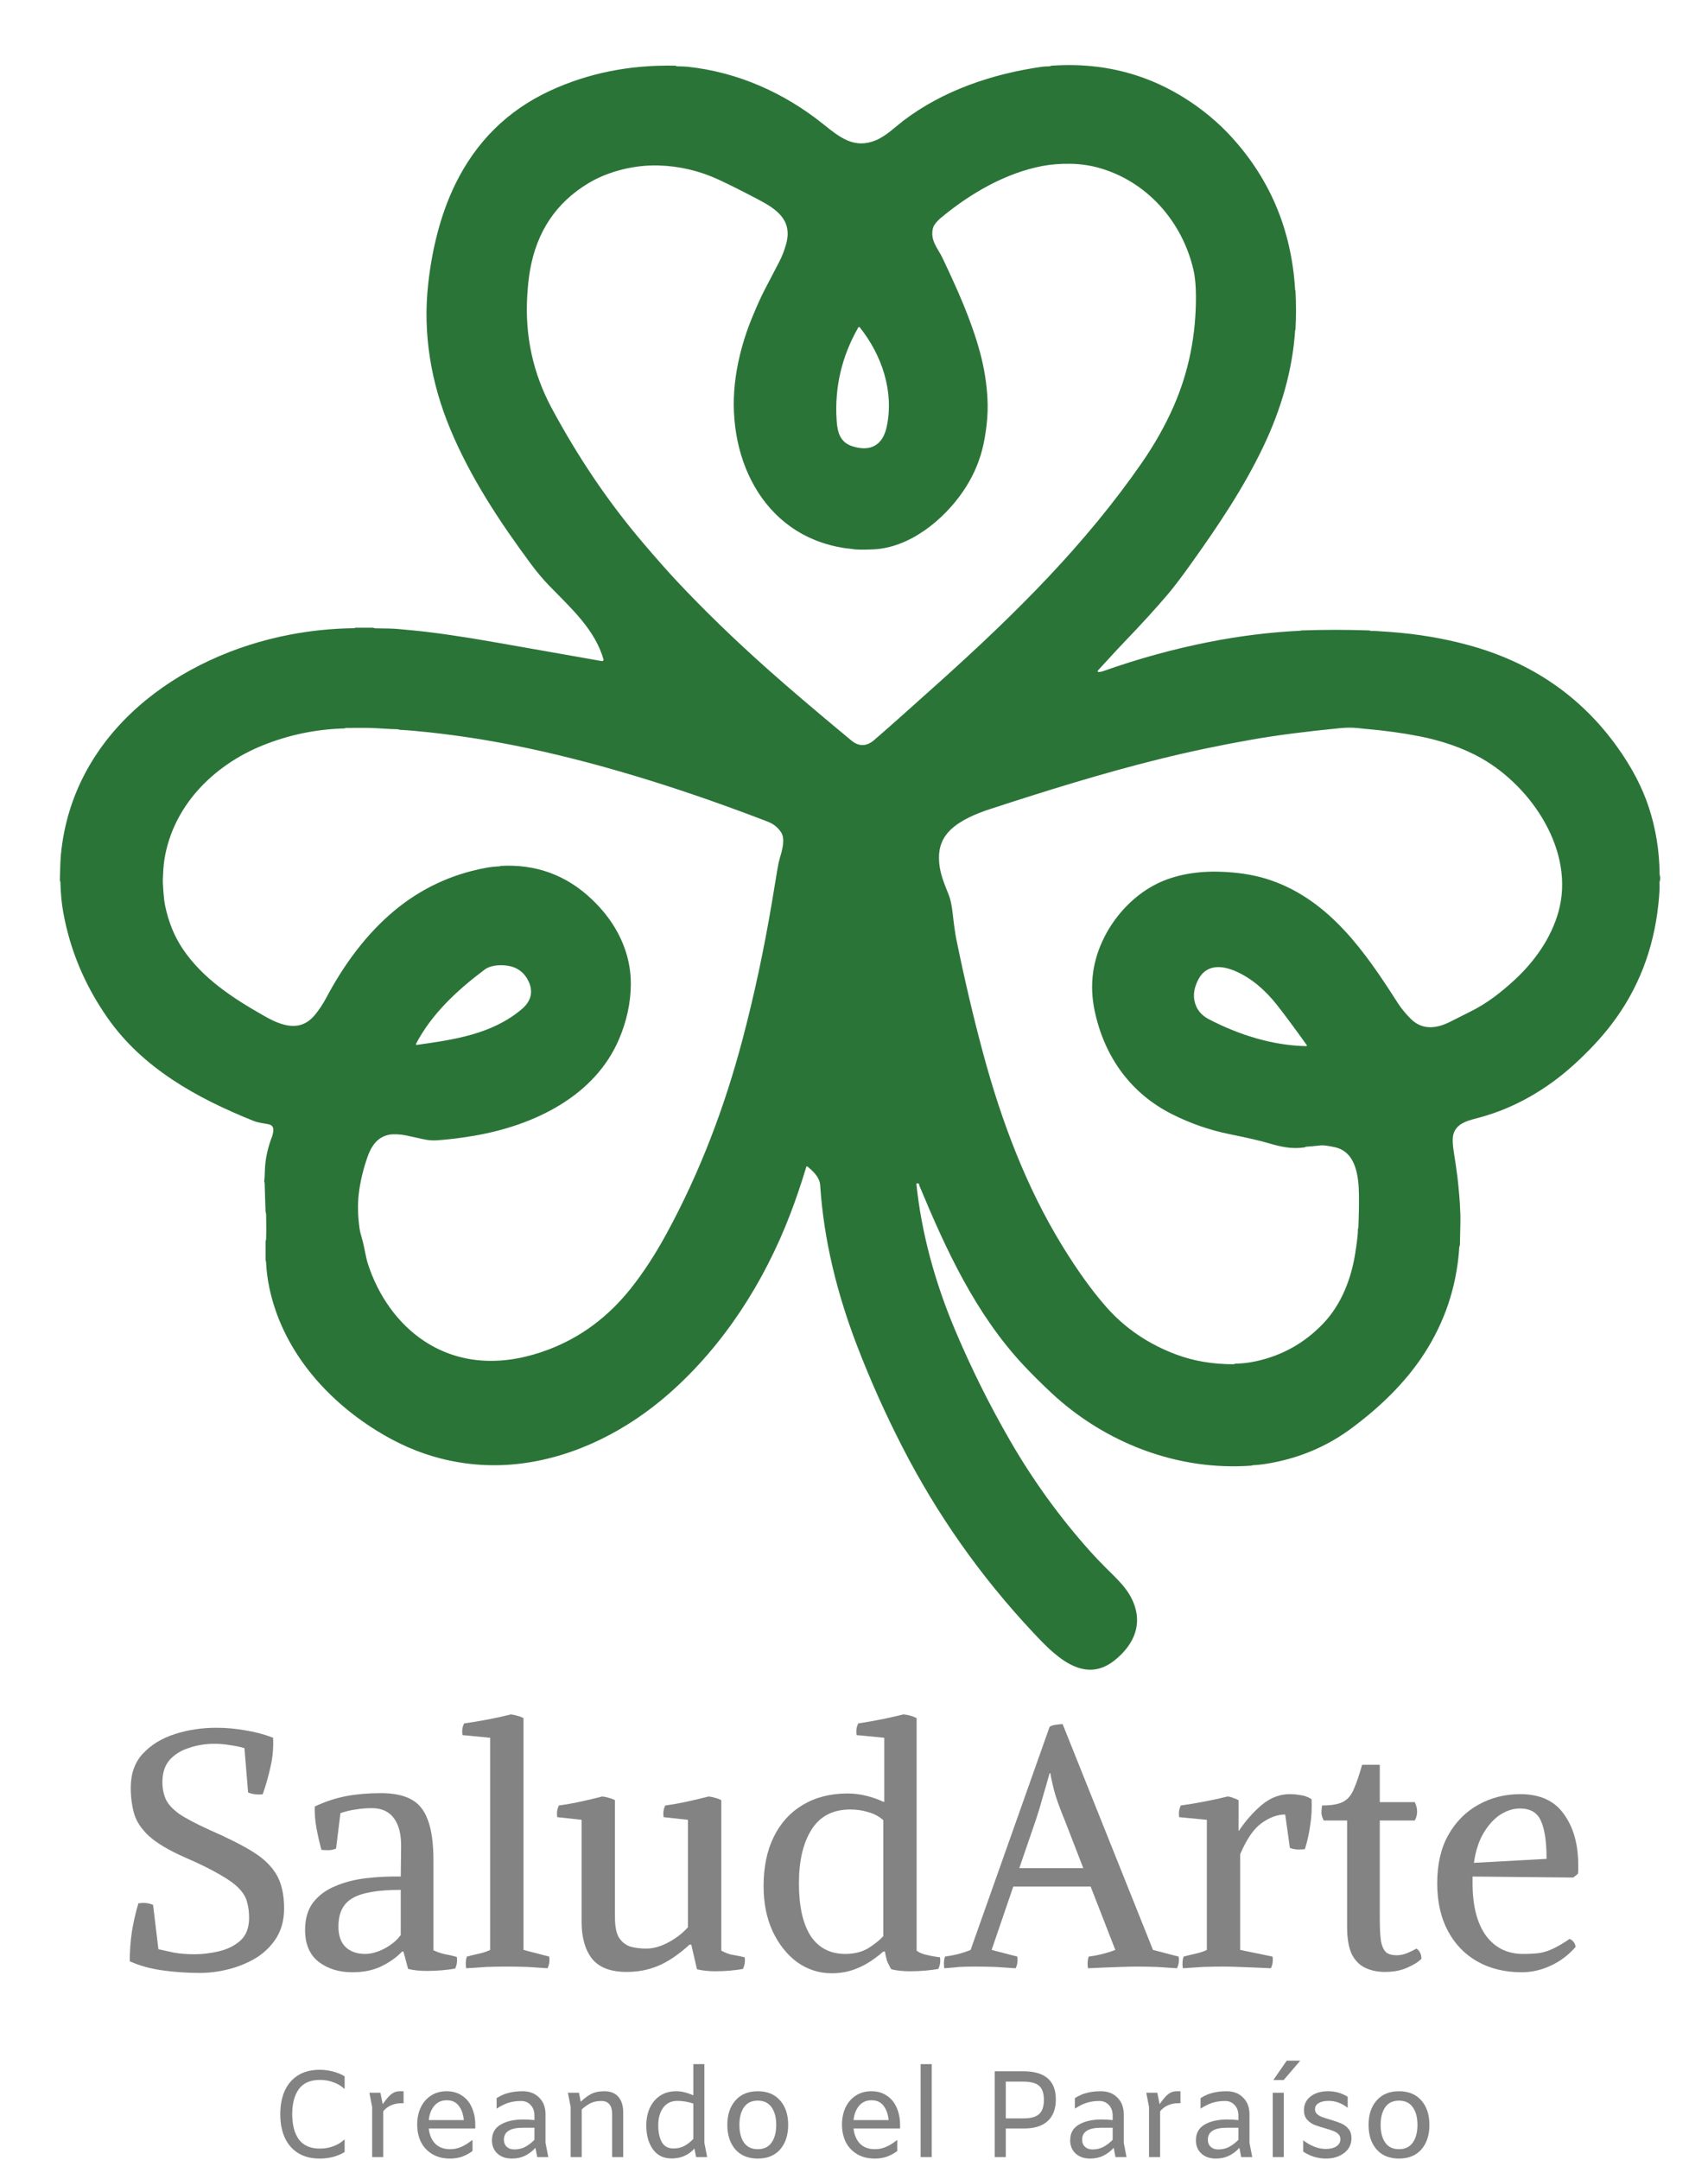 <svg xmlns="http://www.w3.org/2000/svg" width="106" height="134" viewBox="0 0 106 134" fill="none"><path d="M80.398 18.022C80.443 18.839 80.444 19.643 80.399 20.435C80.398 20.446 80.395 20.457 80.39 20.467C80.386 20.473 80.382 20.478 80.378 20.484C80.378 20.485 80.378 20.485 80.378 20.485C80.378 20.485 80.377 20.485 80.377 20.485C80.218 22.969 79.492 25.422 78.408 27.691C77.179 30.265 75.627 32.581 73.862 35.045C73.287 35.847 72.821 36.459 72.462 36.881C71.726 37.745 70.829 38.728 69.77 39.829C69.201 40.421 68.707 40.981 68.135 41.593C68.127 41.601 68.122 41.61 68.121 41.621C68.119 41.631 68.12 41.642 68.124 41.652C68.129 41.662 68.135 41.67 68.144 41.676C68.153 41.681 68.164 41.684 68.174 41.684C68.269 41.684 68.375 41.663 68.493 41.621C70.647 40.857 72.844 40.254 75.082 39.813C76.955 39.445 78.826 39.215 80.694 39.124C80.701 39.124 80.71 39.12 80.723 39.114C80.732 39.109 80.742 39.107 80.754 39.106C82.178 39.057 83.585 39.057 84.975 39.106C85 39.107 85.034 39.116 85.076 39.133C85.101 39.143 85.129 39.145 85.156 39.139C85.208 39.128 85.592 39.149 86.306 39.202C87.975 39.326 89.569 39.593 91.088 40.003C95 41.057 98.091 43.165 100.361 46.326C101.258 47.575 101.911 48.818 102.32 50.057C102.76 51.392 102.986 52.782 102.997 54.226C102.997 54.24 102.999 54.253 103.002 54.265C103.044 54.415 103.042 54.557 102.997 54.693C102.99 54.714 102.987 54.737 102.989 54.76C103.008 55.026 102.986 55.464 102.922 56.074C102.626 58.901 101.656 61.39 100.012 63.54C99.37 64.381 98.582 65.224 97.65 66.067C95.992 67.568 94.017 68.72 91.872 69.306C91.204 69.488 90.416 69.624 90.204 70.339C90.132 70.583 90.144 70.992 90.24 71.567C90.302 71.935 90.368 72.392 90.44 72.936C90.477 73.218 90.519 73.63 90.565 74.174C90.594 74.508 90.616 74.888 90.631 75.313C90.64 75.564 90.631 76.196 90.603 77.211C90.602 77.239 90.595 77.267 90.584 77.293C90.548 77.372 90.559 77.456 90.551 77.56C90.37 79.886 89.647 82.024 88.382 83.974C87.193 85.807 85.597 87.316 83.88 88.592C82.53 89.596 81.015 90.284 79.334 90.657C78.728 90.791 78.198 90.868 77.746 90.888C77.728 90.889 77.712 90.894 77.697 90.902C77.684 90.909 77.674 90.913 77.666 90.913C73.082 91.253 68.548 89.496 65.217 86.37C64.578 85.77 64.013 85.209 63.523 84.685C60.551 81.511 58.711 77.529 57.057 73.546C57.045 73.519 57.041 73.497 57.046 73.481C57.048 73.476 57.048 73.47 57.048 73.464C57.047 73.458 57.045 73.452 57.043 73.447C57.04 73.442 57.036 73.437 57.031 73.433C57.026 73.43 57.021 73.427 57.015 73.426L56.926 73.403C56.919 73.402 56.912 73.402 56.906 73.403C56.899 73.405 56.893 73.408 56.888 73.412C56.883 73.417 56.879 73.422 56.876 73.429C56.874 73.435 56.873 73.442 56.873 73.448C57.192 76.525 58.039 79.565 59.245 82.434C60.241 84.804 61.385 87.109 62.678 89.348C64.108 91.824 65.763 94.113 67.644 96.215C67.953 96.56 68.271 96.896 68.6 97.222C69.433 98.05 70.106 98.644 70.43 99.648C70.86 100.983 70.236 102.136 69.181 102.984C67.195 104.58 65.341 102.571 64.043 101.184C60.826 97.743 58.142 93.927 55.992 89.737C54.947 87.701 54.015 85.619 53.196 83.491C51.957 80.27 51.124 76.939 50.901 73.52C50.869 73.028 50.475 72.66 50.111 72.359C50.105 72.355 50.098 72.352 50.091 72.35C50.084 72.349 50.076 72.349 50.069 72.351C50.062 72.353 50.055 72.357 50.05 72.362C50.045 72.367 50.041 72.374 50.039 72.381C49.73 73.405 49.403 74.37 49.057 75.276C47.436 79.516 44.93 83.436 41.544 86.424C38.957 88.704 35.752 90.361 32.323 90.785C30.653 90.992 28.999 90.887 27.359 90.472C25.997 90.126 24.662 89.546 23.353 88.729C20.124 86.717 17.497 83.651 16.708 79.841C16.6 79.316 16.534 78.797 16.512 78.283C16.511 78.262 16.507 78.241 16.5 78.222C16.487 78.188 16.481 78.161 16.481 78.142C16.48 77.67 16.48 77.289 16.481 76.999C16.481 76.98 16.486 76.962 16.496 76.946C16.506 76.928 16.511 76.913 16.512 76.9C16.53 76.518 16.531 75.992 16.515 75.323C16.514 75.278 16.506 75.237 16.492 75.201C16.484 75.179 16.48 75.156 16.479 75.133L16.423 73.369C16.422 73.362 16.421 73.355 16.418 73.348C16.403 73.315 16.396 73.295 16.396 73.29C16.418 73.128 16.432 72.912 16.438 72.641C16.455 71.897 16.619 71.179 16.894 70.475C16.922 70.404 16.944 70.297 16.961 70.152C16.987 69.927 16.892 69.789 16.678 69.741C16.387 69.675 16.047 69.655 15.713 69.521C12.248 68.126 8.876 66.28 6.685 63.153C5.267 61.13 4.346 58.938 3.923 56.579C3.823 56.022 3.764 55.398 3.748 54.708C3.747 54.69 3.741 54.673 3.731 54.658C3.719 54.64 3.713 54.626 3.713 54.616C3.731 53.812 3.754 53.272 3.781 52.994C4.513 45.439 11.073 40.684 18.011 39.364C19.323 39.115 20.648 38.982 21.986 38.967C21.999 38.967 22.012 38.962 22.024 38.954C22.029 38.95 22.036 38.945 22.045 38.939C22.047 38.938 22.05 38.937 22.052 38.937L23.152 38.936C23.166 38.936 23.181 38.94 23.194 38.946L23.231 38.964C23.243 38.97 23.255 38.973 23.268 38.973C23.99 38.979 24.468 38.993 24.699 39.017C24.727 39.019 25.01 39.046 25.547 39.096C26.926 39.225 28.723 39.485 30.937 39.877C33.572 40.342 35.711 40.719 37.356 41.008C37.37 41.01 37.385 41.009 37.399 41.004C37.413 41 37.425 40.991 37.435 40.98C37.445 40.969 37.452 40.956 37.455 40.942C37.458 40.927 37.458 40.912 37.454 40.898C36.916 39.052 35.47 37.753 34.085 36.332C33.705 35.942 33.329 35.495 32.957 34.994C30.982 32.33 29.212 29.638 27.967 26.672C26.738 23.747 26.227 20.684 26.578 17.575C26.811 15.495 27.319 13.351 28.242 11.453C29.538 8.791 31.501 6.85 34.133 5.631C36.508 4.531 39.102 4.013 41.916 4.075C41.921 4.075 41.938 4.083 41.967 4.097C41.99 4.108 42.014 4.114 42.038 4.114C42.33 4.118 42.538 4.126 42.663 4.139C45.811 4.475 48.689 5.767 51.128 7.728C52.118 8.523 53.032 9.266 54.381 8.691C55.005 8.425 55.59 7.849 56.063 7.488C58.522 5.613 61.602 4.575 64.663 4.143C64.78 4.126 64.941 4.116 65.146 4.114C65.161 4.113 65.176 4.108 65.188 4.099C65.19 4.097 65.192 4.096 65.193 4.094C65.195 4.09 65.199 4.087 65.203 4.085C65.207 4.082 65.212 4.081 65.217 4.08C68.726 3.82 71.867 4.747 74.64 6.861C75.141 7.243 75.72 7.751 76.166 8.218C78.749 10.918 80.153 14.175 80.377 17.989C80.377 17.991 80.378 17.994 80.379 17.996C80.383 18.002 80.388 18.008 80.394 18.014C80.395 18.015 80.396 18.016 80.397 18.017C80.398 18.019 80.398 18.02 80.398 18.022ZM52.868 34.052C52.765 34.031 52.611 34.027 52.465 34.005C47.221 33.235 44.966 28.141 45.661 23.36C45.841 22.121 46.183 20.893 46.685 19.676C46.985 18.951 47.239 18.389 47.447 17.991C48.024 16.884 48.325 16.307 48.349 16.261C48.531 15.915 48.677 15.541 48.787 15.142C49.199 13.649 48.2 12.979 47.067 12.38C46.135 11.888 45.325 11.481 44.638 11.161C43.432 10.599 42.179 10.301 40.878 10.265C40.114 10.244 39.357 10.328 38.607 10.517C37.818 10.716 37.113 11.003 36.493 11.379C34.515 12.577 33.316 14.365 32.897 16.744C32.815 17.211 32.756 17.752 32.72 18.366C32.575 20.847 33.082 23.166 34.241 25.322C35.892 28.392 37.768 31.161 39.87 33.63C40.712 34.62 41.413 35.414 41.972 36.011C43.654 37.809 45.546 39.643 47.646 41.513C48.964 42.686 50.692 44.158 52.831 45.929C53.305 46.322 53.782 46.312 54.26 45.898C55.132 45.145 56.494 43.935 58.346 42.269C63.098 37.998 67.366 33.756 70.873 28.692C71.668 27.543 72.325 26.375 72.845 25.186C73.775 23.057 74.234 20.777 74.22 18.346C74.217 17.701 74.165 17.163 74.065 16.732C73.368 13.727 71.16 11.232 68.183 10.407C67.626 10.254 67.05 10.171 66.452 10.16C65.822 10.149 65.24 10.193 64.706 10.294C62.396 10.729 60.185 12.019 58.383 13.522C58.19 13.683 57.96 13.936 57.906 14.133C57.697 14.9 58.214 15.42 58.476 15.969C59.403 17.919 60.28 19.854 60.826 21.88C61.082 22.828 61.235 23.786 61.284 24.754C61.31 25.265 61.293 25.791 61.232 26.333C61.166 26.916 61.074 27.435 60.957 27.889C60.72 28.805 60.324 29.668 59.77 30.478C58.551 32.261 56.451 33.977 54.202 34.077C53.541 34.107 53.096 34.099 52.868 34.052ZM53.266 20.313C52.24 22.104 51.791 24.019 51.921 26.059C51.966 26.781 52.12 27.417 52.865 27.67C53.993 28.051 54.78 27.637 55.028 26.48C55.496 24.289 54.736 22.032 53.358 20.305C53.352 20.298 53.345 20.292 53.336 20.289C53.328 20.285 53.319 20.284 53.31 20.284C53.301 20.285 53.292 20.288 53.284 20.293C53.277 20.298 53.27 20.305 53.266 20.313ZM84.296 76.182C84.298 76.176 84.3 76.166 84.301 76.152C84.332 75.418 84.344 74.748 84.337 74.141C84.325 73.027 84.181 71.455 82.839 71.16C82.418 71.068 82.126 71.031 81.963 71.049C81.679 71.081 81.369 71.11 81.034 71.135C81.032 71.135 81.029 71.136 81.026 71.138C81.024 71.139 81.022 71.141 81.02 71.143C81.019 71.146 81.017 71.147 81.015 71.149C81.004 71.16 80.989 71.167 80.972 71.17C80.176 71.292 79.481 71.137 78.681 70.899C78.204 70.758 77.411 70.575 76.302 70.35C75.069 70.1 73.881 69.688 72.739 69.113C70.159 67.816 68.549 65.552 67.941 62.731C67.761 61.896 67.729 61.076 67.847 60.27C68.207 57.798 70.06 55.424 72.394 54.562C73.734 54.069 75.149 53.993 76.553 54.124C77.399 54.203 78.174 54.364 78.876 54.606C82.52 55.865 84.735 59.068 86.717 62.169C86.947 62.528 87.223 62.869 87.547 63.193C88.28 63.926 89.165 63.803 90.008 63.375C90.628 63.059 91.035 62.855 91.23 62.76C92.273 62.257 93.193 61.525 93.992 60.788C95.225 59.652 96.257 58.207 96.717 56.571C97.77 52.823 95.076 48.826 91.964 47.05C90.791 46.38 89.428 45.935 88.097 45.673C87.053 45.467 85.91 45.311 84.666 45.205C84.645 45.203 84.516 45.19 84.279 45.164C83.943 45.128 83.584 45.128 83.203 45.164C81.039 45.374 79.196 45.612 77.676 45.881C75.686 46.231 73.769 46.636 71.928 47.093C68.469 47.951 64.896 49.057 61.398 50.203C60.571 50.474 59.617 50.874 58.996 51.468C58.505 51.938 58.264 52.523 58.273 53.225C58.284 54.069 58.546 54.675 58.891 55.539C58.993 55.797 59.074 56.194 59.133 56.731C59.209 57.41 59.281 57.919 59.35 58.26C59.859 60.752 60.411 63.103 61.007 65.314C62.146 69.543 63.682 73.626 65.933 77.29C66.861 78.802 67.764 80.056 68.64 81.053C69.813 82.388 71.274 83.381 73.022 84.029C74.097 84.428 75.275 84.626 76.558 84.623C76.563 84.623 76.572 84.62 76.586 84.616C76.599 84.612 76.616 84.606 76.634 84.599C76.653 84.592 76.675 84.587 76.703 84.587C77.12 84.579 77.541 84.528 77.966 84.434C79.594 84.077 80.982 83.294 82.131 82.085C83.251 80.907 83.864 79.317 84.113 77.704C84.231 76.942 84.284 76.453 84.272 76.237C84.272 76.235 84.274 76.229 84.278 76.219C84.283 76.209 84.289 76.196 84.296 76.182ZM31.063 53.711C33.259 53.591 35.146 54.28 36.724 55.779C37.402 56.421 37.938 57.112 38.334 57.851C38.892 58.893 39.164 59.981 39.149 61.115C39.134 62.221 38.895 63.324 38.432 64.425C36.911 68.036 33.08 69.822 29.441 70.447C28.62 70.588 27.839 70.684 27.098 70.735C26.831 70.753 26.542 70.727 26.23 70.655C25.892 70.578 25.546 70.502 25.192 70.427C24.874 70.359 24.43 70.341 24.199 70.378C23.417 70.504 23.03 71.106 22.785 71.828C22.523 72.594 22.351 73.333 22.267 74.046C22.19 74.697 22.205 75.408 22.311 76.177C22.337 76.361 22.385 76.569 22.457 76.804C22.618 77.329 22.679 77.915 22.825 78.372C23.443 80.307 24.653 82.089 26.347 83.198C27.49 83.946 28.75 84.348 30.129 84.406C31.384 84.458 32.695 84.225 34.061 83.705C36.051 82.948 37.751 81.682 39.161 79.906C39.928 78.94 40.659 77.82 41.354 76.545C43.449 72.701 44.973 68.677 46.095 64.426C46.805 61.738 47.406 58.931 47.9 56.004C48.062 55.042 48.179 54.341 48.25 53.9C48.294 53.626 48.344 53.398 48.4 53.214C48.558 52.694 48.741 52.026 48.471 51.621C48.272 51.321 47.998 51.103 47.65 50.969C42.833 49.113 37.767 47.481 32.817 46.423C30.428 45.912 28.075 45.551 25.758 45.339C25.469 45.312 25.149 45.289 24.799 45.269C24.787 45.269 24.775 45.265 24.764 45.26C24.733 45.244 24.704 45.236 24.677 45.236C24.421 45.231 24.098 45.217 23.709 45.191C23.25 45.162 22.928 45.148 22.742 45.149C22.373 45.151 21.952 45.153 21.477 45.153C21.457 45.153 21.438 45.158 21.421 45.169C21.405 45.179 21.394 45.184 21.389 45.184C19.615 45.23 17.911 45.584 16.277 46.247C13.239 47.478 10.729 49.992 10.202 53.325C10.137 53.733 10.128 54.118 10.107 54.516C10.099 54.654 10.111 54.93 10.143 55.343C10.168 55.681 10.202 55.955 10.245 56.166C10.456 57.194 10.826 58.098 11.355 58.879C12.577 60.68 14.39 61.883 16.42 63.032C17.475 63.63 18.647 64.064 19.561 62.933C19.824 62.608 20.052 62.264 20.244 61.901C21.326 59.86 22.725 57.937 24.497 56.47C26.122 55.125 27.978 54.251 30.064 53.849C30.387 53.786 30.707 53.749 31.023 53.737C31.029 53.737 31.034 53.735 31.037 53.731L31.052 53.716C31.053 53.714 31.055 53.713 31.056 53.712C31.058 53.711 31.061 53.711 31.063 53.711ZM25.867 64.815C28.178 64.491 30.558 64.154 32.401 62.58C32.999 62.069 33.123 61.432 32.736 60.743C32.396 60.138 31.817 59.849 30.998 59.874C30.606 59.887 30.294 59.981 30.062 60.155C28.362 61.432 26.785 62.9 25.82 64.746C25.815 64.753 25.814 64.762 25.814 64.771C25.815 64.779 25.818 64.788 25.823 64.795C25.828 64.802 25.834 64.808 25.842 64.811C25.85 64.815 25.859 64.816 25.867 64.815ZM81.098 64.825C80.316 63.736 79.699 62.906 79.248 62.334C78.55 61.449 77.684 60.675 76.664 60.237C75.819 59.874 74.871 59.809 74.375 60.746C74.133 61.204 74.049 61.636 74.123 62.044C74.218 62.568 74.52 62.962 75.029 63.226C76.907 64.201 78.987 64.851 81.063 64.892C81.071 64.892 81.078 64.89 81.085 64.886C81.092 64.882 81.098 64.876 81.101 64.869C81.105 64.862 81.107 64.855 81.106 64.847C81.106 64.839 81.103 64.832 81.098 64.825Z" fill="#2B7438"></path><path d="M12.376 122.38C11.59 122.38 10.811 122.325 10.038 122.215C9.279 122.105 8.617 121.918 8.052 121.656C8.052 121.063 8.093 120.47 8.176 119.877C8.272 119.27 8.41 118.663 8.59 118.056C8.631 118.056 8.672 118.056 8.714 118.056C8.755 118.042 8.804 118.035 8.859 118.035C9.107 118.035 9.321 118.077 9.5 118.159L9.831 120.911C10.093 120.967 10.411 121.036 10.783 121.118C11.169 121.187 11.597 121.222 12.066 121.222C12.562 121.222 13.073 121.16 13.597 121.036C14.121 120.911 14.563 120.691 14.921 120.373C15.28 120.042 15.459 119.573 15.459 118.966C15.459 118.608 15.418 118.284 15.335 117.994C15.266 117.704 15.101 117.421 14.838 117.146C14.576 116.87 14.176 116.58 13.638 116.277C13.1 115.959 12.369 115.601 11.445 115.201C10.452 114.759 9.714 114.318 9.231 113.876C8.762 113.435 8.459 112.973 8.321 112.49C8.183 111.993 8.114 111.462 8.114 110.897C8.114 110.028 8.362 109.324 8.859 108.786C9.369 108.235 10.031 107.828 10.845 107.566C11.659 107.303 12.521 107.172 13.431 107.172C14.038 107.172 14.645 107.228 15.252 107.338C15.859 107.434 16.425 107.586 16.949 107.793C16.977 108.428 16.921 109.035 16.784 109.614C16.659 110.18 16.501 110.738 16.308 111.29C16.266 111.304 16.218 111.311 16.163 111.311C16.121 111.311 16.08 111.311 16.039 111.311C15.804 111.311 15.59 111.269 15.397 111.186L15.17 108.435C14.88 108.352 14.576 108.29 14.259 108.248C13.942 108.193 13.625 108.166 13.307 108.166C12.769 108.166 12.252 108.248 11.755 108.414C11.259 108.566 10.852 108.814 10.535 109.159C10.231 109.504 10.079 109.966 10.079 110.545C10.079 110.931 10.149 111.283 10.286 111.6C10.424 111.904 10.7 112.207 11.114 112.511C11.542 112.8 12.183 113.138 13.038 113.525C14.114 113.994 14.99 114.435 15.666 114.849C16.342 115.263 16.839 115.739 17.156 116.277C17.473 116.815 17.632 117.518 17.632 118.387C17.632 119.063 17.48 119.656 17.177 120.167C16.873 120.663 16.466 121.077 15.956 121.408C15.445 121.725 14.88 121.967 14.259 122.132C13.638 122.298 13.011 122.38 12.376 122.38Z" fill="#838383"></path><path d="M21.872 122.339C21.044 122.339 20.348 122.125 19.782 121.698C19.216 121.256 18.934 120.594 18.934 119.711C18.934 119.022 19.099 118.456 19.43 118.015C19.775 117.573 20.23 117.235 20.796 117.001C21.375 116.752 22.017 116.587 22.72 116.504C23.424 116.421 24.141 116.387 24.872 116.401L24.893 114.58C24.907 113.807 24.762 113.214 24.458 112.8C24.155 112.373 23.693 112.159 23.072 112.159C22.727 112.159 22.396 112.187 22.079 112.242C21.762 112.283 21.444 112.359 21.127 112.469L20.858 114.663C20.748 114.718 20.596 114.752 20.403 114.766C20.21 114.766 20.058 114.759 19.948 114.745C19.823 114.29 19.72 113.835 19.637 113.38C19.555 112.925 19.52 112.483 19.534 112.056C20.182 111.752 20.831 111.538 21.479 111.414C22.141 111.29 22.858 111.228 23.631 111.228C24.403 111.228 25.024 111.352 25.493 111.6C25.976 111.849 26.327 112.276 26.548 112.883C26.783 113.49 26.9 114.338 26.9 115.428V120.973C27.134 121.084 27.376 121.167 27.624 121.222C27.872 121.263 28.114 121.318 28.348 121.387C28.39 121.649 28.355 121.891 28.245 122.111C28.024 122.153 27.755 122.187 27.438 122.215C27.134 122.243 26.824 122.256 26.507 122.256C26.052 122.256 25.658 122.215 25.327 122.132L25.038 121.056H24.955C24.61 121.415 24.182 121.718 23.672 121.967C23.162 122.215 22.562 122.339 21.872 122.339ZM22.658 121.201C23.044 121.201 23.458 121.084 23.9 120.849C24.341 120.601 24.665 120.325 24.872 120.022V117.228C23.451 117.228 22.451 117.401 21.872 117.746C21.293 118.077 21.003 118.663 21.003 119.504C21.003 120.07 21.155 120.498 21.458 120.787C21.762 121.063 22.162 121.201 22.658 121.201Z" fill="#838383"></path><path d="M32.489 120.953L34.082 121.367C34.123 121.629 34.089 121.87 33.978 122.091C33.606 122.063 33.185 122.036 32.716 122.008C32.261 121.994 31.84 121.987 31.454 121.987C31.068 121.987 30.647 121.994 30.192 122.008C29.736 122.036 29.316 122.063 28.93 122.091C28.888 121.829 28.902 121.587 28.971 121.367C29.233 121.298 29.488 121.236 29.736 121.18C29.999 121.125 30.226 121.049 30.419 120.953V107.793L28.702 107.628C28.661 107.352 28.695 107.11 28.805 106.903C29.302 106.834 29.799 106.752 30.295 106.655C30.806 106.559 31.275 106.455 31.702 106.345C31.84 106.359 31.971 106.386 32.095 106.427C32.219 106.455 32.35 106.503 32.489 106.572V120.953Z" fill="#838383"></path><path d="M44.765 120.994C44.999 121.132 45.24 121.222 45.489 121.263C45.737 121.305 45.978 121.353 46.213 121.408C46.254 121.656 46.22 121.898 46.109 122.132C45.889 122.174 45.627 122.208 45.323 122.236C45.034 122.263 44.73 122.277 44.413 122.277C43.971 122.277 43.585 122.236 43.254 122.153L42.902 120.622H42.799C42.095 121.256 41.44 121.698 40.833 121.946C40.24 122.194 39.592 122.318 38.888 122.318C37.895 122.318 37.178 122.043 36.736 121.491C36.309 120.939 36.095 120.18 36.095 119.215V112.883L34.584 112.718C34.543 112.442 34.578 112.2 34.688 111.993C35.184 111.924 35.647 111.842 36.074 111.745C36.516 111.649 36.95 111.545 37.378 111.435C37.516 111.449 37.647 111.476 37.771 111.518C37.895 111.545 38.026 111.593 38.164 111.662V118.904C38.164 119.484 38.247 119.911 38.412 120.187C38.592 120.463 38.826 120.649 39.116 120.746C39.406 120.829 39.737 120.87 40.109 120.87C40.55 120.87 41.013 120.739 41.495 120.477C41.978 120.215 42.378 119.904 42.695 119.546V112.883L41.185 112.718C41.144 112.442 41.178 112.2 41.288 111.993C41.785 111.924 42.247 111.842 42.675 111.745C43.116 111.649 43.551 111.545 43.978 111.435C44.116 111.449 44.247 111.476 44.371 111.518C44.496 111.545 44.627 111.593 44.765 111.662V120.994Z" fill="#838383"></path><path d="M51.61 122.401C50.838 122.401 50.127 122.174 49.479 121.718C48.844 121.249 48.334 120.608 47.948 119.794C47.575 118.98 47.389 118.049 47.389 117.001C47.389 115.801 47.603 114.773 48.031 113.918C48.458 113.062 49.058 112.407 49.831 111.952C50.617 111.483 51.541 111.249 52.603 111.249C52.99 111.249 53.376 111.297 53.762 111.393C54.162 111.49 54.514 111.614 54.817 111.766H54.879V107.793L53.162 107.628C53.121 107.352 53.155 107.11 53.266 106.903C54.259 106.752 55.19 106.565 56.059 106.345C56.321 106.359 56.597 106.434 56.886 106.572V120.994C57.011 121.105 57.218 121.194 57.507 121.263C57.797 121.332 58.073 121.38 58.335 121.408C58.376 121.67 58.342 121.911 58.231 122.132C58.011 122.174 57.742 122.208 57.424 122.236C57.121 122.263 56.811 122.277 56.493 122.277C56.038 122.277 55.645 122.236 55.314 122.153C55.203 121.974 55.114 121.794 55.045 121.615C54.99 121.436 54.948 121.249 54.921 121.056H54.817C54.238 121.553 53.7 121.898 53.203 122.091C52.721 122.298 52.19 122.401 51.61 122.401ZM52.459 121.201C52.996 121.201 53.459 121.091 53.845 120.87C54.231 120.636 54.555 120.38 54.817 120.104V112.904C54.555 112.669 54.245 112.504 53.886 112.407C53.541 112.297 53.169 112.242 52.769 112.242C51.693 112.242 50.893 112.656 50.369 113.483C49.844 114.311 49.582 115.421 49.582 116.815C49.582 118.235 49.824 119.325 50.307 120.084C50.803 120.829 51.52 121.201 52.459 121.201Z" fill="#838383"></path><path d="M62.886 117.021L61.541 120.953L63.134 121.367C63.175 121.629 63.141 121.87 63.03 122.091C62.658 122.063 62.237 122.036 61.768 122.008C61.313 121.994 60.892 121.987 60.506 121.987C60.12 121.987 59.803 121.994 59.554 122.008C59.306 122.036 58.989 122.063 58.602 122.091C58.561 121.829 58.575 121.587 58.644 121.367C58.947 121.325 59.23 121.27 59.492 121.201C59.754 121.132 60.003 121.049 60.237 120.953L65.141 107.11C65.251 107.041 65.382 107 65.534 106.986C65.7 106.959 65.838 106.945 65.948 106.945L71.555 120.953L73.148 121.367C73.19 121.629 73.155 121.87 73.045 122.091C72.673 122.063 72.252 122.036 71.783 122.008C71.328 121.994 70.907 121.987 70.521 121.987C70.259 121.987 69.941 121.994 69.569 122.008C69.197 122.022 68.824 122.036 68.452 122.049C68.093 122.063 67.782 122.077 67.52 122.091C67.479 121.829 67.493 121.587 67.562 121.367C67.879 121.325 68.169 121.27 68.431 121.201C68.707 121.132 68.969 121.049 69.217 120.953L67.686 117.021H62.886ZM65.141 109.986C65.003 110.483 64.858 110.986 64.706 111.497C64.569 112.007 64.41 112.525 64.231 113.049L63.258 115.883H67.231L66.093 112.945C65.858 112.38 65.665 111.862 65.513 111.393C65.376 110.924 65.265 110.455 65.182 109.986H65.141Z" fill="#838383"></path><path d="M76.968 120.953L78.975 121.367C79.016 121.629 78.982 121.87 78.872 122.091C78.623 122.077 78.313 122.063 77.941 122.049C77.582 122.036 77.223 122.022 76.865 122.008C76.506 121.994 76.195 121.987 75.933 121.987C75.547 121.987 75.126 121.994 74.671 122.008C74.216 122.036 73.795 122.063 73.409 122.091C73.368 121.829 73.382 121.587 73.451 121.367C73.713 121.298 73.968 121.236 74.216 121.18C74.478 121.125 74.706 121.049 74.899 120.953V112.883L73.181 112.718C73.14 112.442 73.175 112.2 73.285 111.993C73.781 111.924 74.278 111.842 74.775 111.745C75.285 111.649 75.754 111.545 76.182 111.435C76.32 111.449 76.43 111.476 76.513 111.518C76.609 111.545 76.727 111.593 76.865 111.662V113.545L76.885 113.566C77.313 112.931 77.789 112.393 78.313 111.952C78.851 111.511 79.423 111.29 80.03 111.29C80.265 111.29 80.492 111.311 80.713 111.352C80.948 111.38 81.175 111.462 81.396 111.6C81.424 112.166 81.396 112.704 81.313 113.214C81.244 113.725 81.134 114.221 80.982 114.704C80.885 114.718 80.734 114.725 80.527 114.725C80.32 114.711 80.161 114.676 80.051 114.621L79.761 112.552C79.278 112.552 78.789 112.731 78.292 113.09C77.809 113.435 77.368 114.076 76.968 115.014V120.953Z" fill="#838383"></path><path d="M85.941 122.318C85.5 122.318 85.1 122.236 84.741 122.07C84.382 121.905 84.1 121.622 83.893 121.222C83.7 120.808 83.603 120.242 83.603 119.525V112.925H82.154C82.072 112.773 82.023 112.621 82.01 112.469C82.01 112.304 82.023 112.145 82.051 111.993C82.63 111.993 83.065 111.918 83.355 111.766C83.644 111.614 83.865 111.352 84.017 110.98C84.182 110.607 84.355 110.104 84.534 109.469H85.631V111.787H87.803C87.996 112.187 87.996 112.566 87.803 112.925H85.631V119.008C85.631 119.642 85.658 120.125 85.713 120.456C85.782 120.773 85.893 120.994 86.044 121.118C86.196 121.229 86.403 121.284 86.665 121.284C86.886 121.284 87.1 121.242 87.307 121.16C87.514 121.077 87.714 120.98 87.907 120.87C88.1 120.994 88.203 121.201 88.217 121.491C88.065 121.67 87.79 121.849 87.389 122.029C86.989 122.222 86.507 122.318 85.941 122.318Z" fill="#838383"></path><path d="M91.388 116.815C91.388 118.208 91.664 119.291 92.216 120.063C92.781 120.822 93.547 121.201 94.512 121.201C94.94 121.201 95.299 121.18 95.588 121.139C95.878 121.084 96.161 120.987 96.436 120.849C96.726 120.711 97.05 120.518 97.409 120.27C97.63 120.367 97.754 120.532 97.781 120.767C97.354 121.263 96.844 121.649 96.25 121.925C95.657 122.201 95.057 122.339 94.45 122.339C93.402 122.339 92.484 122.118 91.698 121.677C90.912 121.236 90.298 120.601 89.857 119.773C89.415 118.946 89.195 117.959 89.195 116.815C89.195 115.642 89.422 114.649 89.877 113.835C90.346 113.007 90.967 112.38 91.74 111.952C92.526 111.511 93.395 111.29 94.347 111.29C95.574 111.29 96.478 111.704 97.057 112.531C97.65 113.345 97.947 114.401 97.947 115.697C97.947 115.794 97.947 115.883 97.947 115.966C97.947 116.049 97.94 116.139 97.926 116.235L97.637 116.463L91.388 116.401V116.815ZM94.326 112.18C93.926 112.18 93.526 112.304 93.126 112.552C92.74 112.8 92.395 113.173 92.091 113.669C91.788 114.166 91.581 114.794 91.471 115.552L95.981 115.304C95.981 114.242 95.864 113.456 95.63 112.945C95.409 112.435 94.974 112.18 94.326 112.18Z" fill="#838383"></path><path d="M19.837 133.895C19.311 133.895 18.864 133.781 18.495 133.551C18.131 133.322 17.855 133 17.668 132.587C17.486 132.174 17.395 131.693 17.395 131.142C17.395 130.591 17.486 130.109 17.668 129.696C17.855 129.283 18.131 128.962 18.495 128.733C18.864 128.503 19.311 128.388 19.837 128.388C20.123 128.388 20.398 128.424 20.664 128.496C20.929 128.562 21.171 128.661 21.389 128.794V129.559H21.358C21.186 129.396 20.971 129.265 20.71 129.169C20.45 129.067 20.167 129.016 19.86 129.016C19.267 129.016 18.83 129.204 18.549 129.582C18.274 129.959 18.136 130.479 18.136 131.142C18.136 131.81 18.274 132.332 18.549 132.71C18.83 133.087 19.264 133.276 19.852 133.276C20.149 133.276 20.427 133.227 20.687 133.13C20.952 133.034 21.176 132.898 21.358 132.725H21.389V133.49C21.171 133.622 20.929 133.724 20.664 133.796C20.398 133.862 20.123 133.895 19.837 133.895Z" fill="#838383"></path><path d="M25.046 129.719V130.461H24.929C24.685 130.461 24.464 130.505 24.266 130.591C24.073 130.678 23.912 130.803 23.782 130.966V133.803H23.096V130.698L22.924 129.811H23.611L23.751 130.522C23.964 130.216 24.144 130.007 24.289 129.895C24.44 129.778 24.612 129.719 24.804 129.719H25.046Z" fill="#838383"></path><path d="M29.496 132.029H26.61C26.651 132.422 26.784 132.735 27.008 132.97C27.236 133.199 27.546 133.314 27.936 133.314C28.17 133.314 28.396 133.268 28.615 133.176C28.838 133.079 29.065 132.939 29.294 132.756H29.325V133.429C29.096 133.592 28.87 133.712 28.646 133.788C28.422 133.86 28.183 133.895 27.928 133.895C27.512 133.895 27.151 133.806 26.844 133.628C26.537 133.449 26.3 133.202 26.134 132.886C25.973 132.564 25.892 132.197 25.892 131.784C25.892 131.392 25.965 131.04 26.11 130.729C26.261 130.413 26.474 130.165 26.75 129.987C27.026 129.809 27.348 129.719 27.718 129.719C28.092 129.719 28.412 129.811 28.677 129.995C28.948 130.173 29.151 130.42 29.286 130.737C29.426 131.053 29.496 131.41 29.496 131.807V132.029ZM27.725 130.278C27.403 130.278 27.145 130.392 26.953 130.622C26.761 130.851 26.646 131.147 26.61 131.509H28.786C28.75 131.137 28.643 130.838 28.466 130.614C28.295 130.39 28.048 130.278 27.725 130.278Z" fill="#838383"></path><path d="M33.34 133.803L33.23 133.23C33.028 133.449 32.807 133.615 32.567 133.727C32.333 133.839 32.068 133.895 31.771 133.895C31.402 133.895 31.103 133.793 30.874 133.589C30.645 133.38 30.531 133.105 30.531 132.763C30.531 132.32 30.713 131.993 31.077 131.784C31.441 131.575 31.909 131.471 32.481 131.471C32.69 131.471 32.918 131.483 33.168 131.509V131.234C33.168 130.958 33.09 130.739 32.934 130.576C32.783 130.408 32.586 130.323 32.341 130.323C32.05 130.323 31.785 130.362 31.545 130.438C31.311 130.515 31.069 130.635 30.82 130.798V130.148C31.064 129.99 31.314 129.88 31.569 129.819C31.823 129.752 32.115 129.719 32.443 129.719C32.859 129.719 33.197 129.849 33.457 130.109C33.722 130.369 33.855 130.714 33.855 131.142V132.916L34.026 133.803H33.34ZM31.912 133.329C32.162 133.329 32.385 133.278 32.583 133.176C32.781 133.074 32.976 132.926 33.168 132.733V131.983H32.45C31.665 131.983 31.272 132.23 31.272 132.725C31.272 132.909 31.332 133.056 31.452 133.169C31.571 133.276 31.725 133.329 31.912 133.329Z" fill="#838383"></path><path d="M37.507 129.719C37.892 129.719 38.183 129.837 38.38 130.071C38.578 130.301 38.677 130.622 38.677 131.035V133.803H37.99V131.127C37.99 130.872 37.936 130.675 37.827 130.538C37.717 130.395 37.551 130.323 37.327 130.323C37.072 130.323 36.856 130.364 36.68 130.446C36.508 130.527 36.316 130.66 36.102 130.844V133.803H35.416V130.698L35.244 129.811H35.931L36.04 130.369C36.284 130.14 36.511 129.974 36.719 129.872C36.932 129.77 37.194 129.719 37.507 129.719Z" fill="#838383"></path><path d="M43.199 133.803L43.098 133.276C42.911 133.48 42.7 133.633 42.466 133.735C42.232 133.837 41.969 133.888 41.678 133.888C41.173 133.888 40.786 133.696 40.515 133.314C40.245 132.932 40.11 132.442 40.11 131.846C40.11 131.438 40.182 131.073 40.328 130.752C40.479 130.431 40.692 130.178 40.968 129.995C41.249 129.811 41.582 129.719 41.967 129.719C42.154 129.719 42.331 129.742 42.497 129.788C42.664 129.829 42.84 129.89 43.028 129.972V128.037H43.714V132.916L43.886 133.803H43.199ZM41.787 133.268C42.037 133.268 42.258 133.22 42.45 133.123C42.648 133.021 42.84 132.873 43.028 132.679V130.484C42.695 130.372 42.364 130.316 42.037 130.316C41.657 130.316 41.363 130.459 41.155 130.744C40.952 131.025 40.851 131.387 40.851 131.83C40.851 132.253 40.924 132.6 41.069 132.87C41.22 133.136 41.459 133.268 41.787 133.268Z" fill="#838383"></path><path d="M47.027 133.895C46.434 133.895 45.971 133.707 45.639 133.329C45.306 132.947 45.139 132.44 45.139 131.807C45.139 131.175 45.306 130.67 45.639 130.293C45.971 129.91 46.434 129.719 47.027 129.719C47.62 129.719 48.083 129.91 48.416 130.293C48.749 130.67 48.915 131.175 48.915 131.807C48.915 132.44 48.749 132.947 48.416 133.329C48.083 133.707 47.62 133.895 47.027 133.895ZM47.027 133.314C47.407 133.314 47.693 133.176 47.886 132.901C48.078 132.626 48.174 132.261 48.174 131.807C48.174 131.353 48.078 130.989 47.886 130.714C47.693 130.438 47.407 130.301 47.027 130.301C46.648 130.301 46.362 130.438 46.169 130.714C45.982 130.989 45.888 131.353 45.888 131.807C45.888 132.261 45.982 132.626 46.169 132.901C46.362 133.176 46.648 133.314 47.027 133.314Z" fill="#838383"></path><path d="M55.859 132.029H52.972C53.014 132.422 53.146 132.735 53.37 132.97C53.599 133.199 53.908 133.314 54.298 133.314C54.532 133.314 54.758 133.268 54.977 133.176C55.201 133.079 55.427 132.939 55.656 132.756H55.687V133.429C55.458 133.592 55.232 133.712 55.008 133.788C54.785 133.86 54.545 133.895 54.29 133.895C53.874 133.895 53.513 133.806 53.206 133.628C52.899 133.449 52.662 133.202 52.496 132.886C52.335 132.564 52.254 132.197 52.254 131.784C52.254 131.392 52.327 131.04 52.472 130.729C52.623 130.413 52.837 130.165 53.112 129.987C53.388 129.809 53.711 129.719 54.08 129.719C54.454 129.719 54.774 129.811 55.039 129.995C55.31 130.173 55.513 130.42 55.648 130.737C55.788 131.053 55.859 131.41 55.859 131.807V132.029ZM54.088 130.278C53.765 130.278 53.508 130.392 53.315 130.622C53.123 130.851 53.008 131.147 52.972 131.509H55.149C55.112 131.137 55.006 130.838 54.829 130.614C54.657 130.39 54.41 130.278 54.088 130.278Z" fill="#838383"></path><path d="M57.135 128.037H57.822V133.803H57.135V128.037Z" fill="#838383"></path><path d="M61.735 128.48H63.498C64.85 128.48 65.526 129.062 65.526 130.224C65.526 130.81 65.358 131.259 65.019 131.57C64.686 131.876 64.198 132.029 63.553 132.029H62.421V133.803H61.735V128.48ZM63.529 131.402C63.977 131.402 64.296 131.313 64.489 131.134C64.686 130.956 64.785 130.663 64.785 130.255C64.785 129.847 64.686 129.556 64.489 129.383C64.296 129.209 63.966 129.123 63.498 129.123H62.421V131.402H63.529Z" fill="#838383"></path><path d="M69.226 133.803L69.117 133.23C68.914 133.449 68.693 133.615 68.454 133.727C68.219 133.839 67.954 133.895 67.658 133.895C67.288 133.895 66.989 133.793 66.76 133.589C66.532 133.38 66.417 133.105 66.417 132.763C66.417 132.32 66.599 131.993 66.963 131.784C67.327 131.575 67.796 131.471 68.368 131.471C68.576 131.471 68.805 131.483 69.054 131.509V131.234C69.054 130.958 68.976 130.739 68.82 130.576C68.669 130.408 68.472 130.323 68.227 130.323C67.936 130.323 67.671 130.362 67.431 130.438C67.197 130.515 66.956 130.635 66.706 130.798V130.148C66.95 129.99 67.2 129.88 67.455 129.819C67.71 129.752 68.001 129.719 68.329 129.719C68.745 129.719 69.083 129.849 69.343 130.109C69.608 130.369 69.741 130.714 69.741 131.142V132.916L69.912 133.803H69.226ZM67.798 133.329C68.048 133.329 68.271 133.278 68.469 133.176C68.667 133.074 68.862 132.926 69.054 132.733V131.983H68.337C67.551 131.983 67.158 132.23 67.158 132.725C67.158 132.909 67.218 133.056 67.338 133.169C67.457 133.276 67.611 133.329 67.798 133.329Z" fill="#838383"></path><path d="M73.26 129.719V130.461H73.143C72.899 130.461 72.678 130.505 72.48 130.591C72.287 130.678 72.126 130.803 71.996 130.966V133.803H71.31V130.698L71.138 129.811H71.825L71.965 130.522C72.178 130.216 72.358 130.007 72.503 129.895C72.654 129.778 72.826 129.719 73.018 129.719H73.26Z" fill="#838383"></path><path d="M77.028 133.803L76.919 133.23C76.716 133.449 76.495 133.615 76.255 133.727C76.021 133.839 75.756 133.895 75.46 133.895C75.09 133.895 74.791 133.793 74.562 133.589C74.334 133.38 74.219 133.105 74.219 132.763C74.219 132.32 74.401 131.993 74.765 131.784C75.129 131.575 75.597 131.471 76.17 131.471C76.378 131.471 76.607 131.483 76.856 131.509V131.234C76.856 130.958 76.778 130.739 76.622 130.576C76.471 130.408 76.274 130.323 76.029 130.323C75.738 130.323 75.473 130.362 75.233 130.438C74.999 130.515 74.757 130.635 74.508 130.798V130.148C74.752 129.99 75.002 129.88 75.257 129.819C75.512 129.752 75.803 129.719 76.131 129.719C76.547 129.719 76.885 129.849 77.145 130.109C77.41 130.369 77.543 130.714 77.543 131.142V132.916L77.715 133.803H77.028ZM75.6 133.329C75.85 133.329 76.073 133.278 76.271 133.176C76.469 133.074 76.664 132.926 76.856 132.733V131.983H76.138C75.353 131.983 74.96 132.23 74.96 132.725C74.96 132.909 75.02 133.056 75.14 133.169C75.259 133.276 75.413 133.329 75.6 133.329Z" fill="#838383"></path><path d="M79.673 129.811V133.803H78.987V129.811H79.673ZM79.853 127.823H80.695L79.666 129.023H79.026L79.853 127.823Z" fill="#838383"></path><path d="M82.297 133.895C82.047 133.895 81.8 133.86 81.556 133.788C81.317 133.712 81.09 133.605 80.877 133.467V132.763C81.35 133.12 81.819 133.299 82.281 133.299C82.552 133.299 82.77 133.245 82.937 133.138C83.103 133.026 83.186 132.878 83.186 132.694C83.186 132.567 83.145 132.462 83.062 132.381C82.984 132.299 82.885 132.236 82.765 132.19C82.645 132.144 82.474 132.088 82.25 132.021C81.975 131.945 81.746 131.871 81.564 131.8C81.387 131.723 81.236 131.614 81.111 131.471C80.986 131.323 80.924 131.132 80.924 130.897C80.924 130.54 81.062 130.255 81.337 130.041C81.613 129.826 81.975 129.719 82.422 129.719C82.869 129.719 83.275 129.834 83.639 130.063V130.744C83.436 130.591 83.238 130.482 83.046 130.415C82.859 130.349 82.661 130.316 82.453 130.316C82.193 130.316 81.987 130.362 81.837 130.454C81.686 130.545 81.61 130.673 81.61 130.836C81.61 130.953 81.649 131.05 81.728 131.127C81.811 131.203 81.912 131.264 82.032 131.31C82.151 131.356 82.323 131.412 82.547 131.478C82.828 131.56 83.056 131.639 83.233 131.715C83.41 131.787 83.561 131.899 83.686 132.052C83.811 132.2 83.873 132.394 83.873 132.633C83.873 132.878 83.805 133.097 83.67 133.291C83.535 133.48 83.348 133.628 83.108 133.735C82.869 133.842 82.599 133.895 82.297 133.895Z" fill="#838383"></path><path d="M86.822 133.895C86.229 133.895 85.766 133.707 85.433 133.329C85.1 132.947 84.934 132.44 84.934 131.807C84.934 131.175 85.1 130.67 85.433 130.293C85.766 129.91 86.229 129.719 86.822 129.719C87.415 129.719 87.878 129.91 88.211 130.293C88.544 130.67 88.71 131.175 88.71 131.807C88.71 132.44 88.544 132.947 88.211 133.329C87.878 133.707 87.415 133.895 86.822 133.895ZM86.822 133.314C87.202 133.314 87.488 133.176 87.68 132.901C87.873 132.626 87.969 132.261 87.969 131.807C87.969 131.353 87.873 130.989 87.68 130.714C87.488 130.438 87.202 130.301 86.822 130.301C86.442 130.301 86.156 130.438 85.964 130.714C85.777 130.989 85.683 131.353 85.683 131.807C85.683 132.261 85.777 132.626 85.964 132.901C86.156 133.176 86.442 133.314 86.822 133.314Z" fill="#838383"></path></svg>